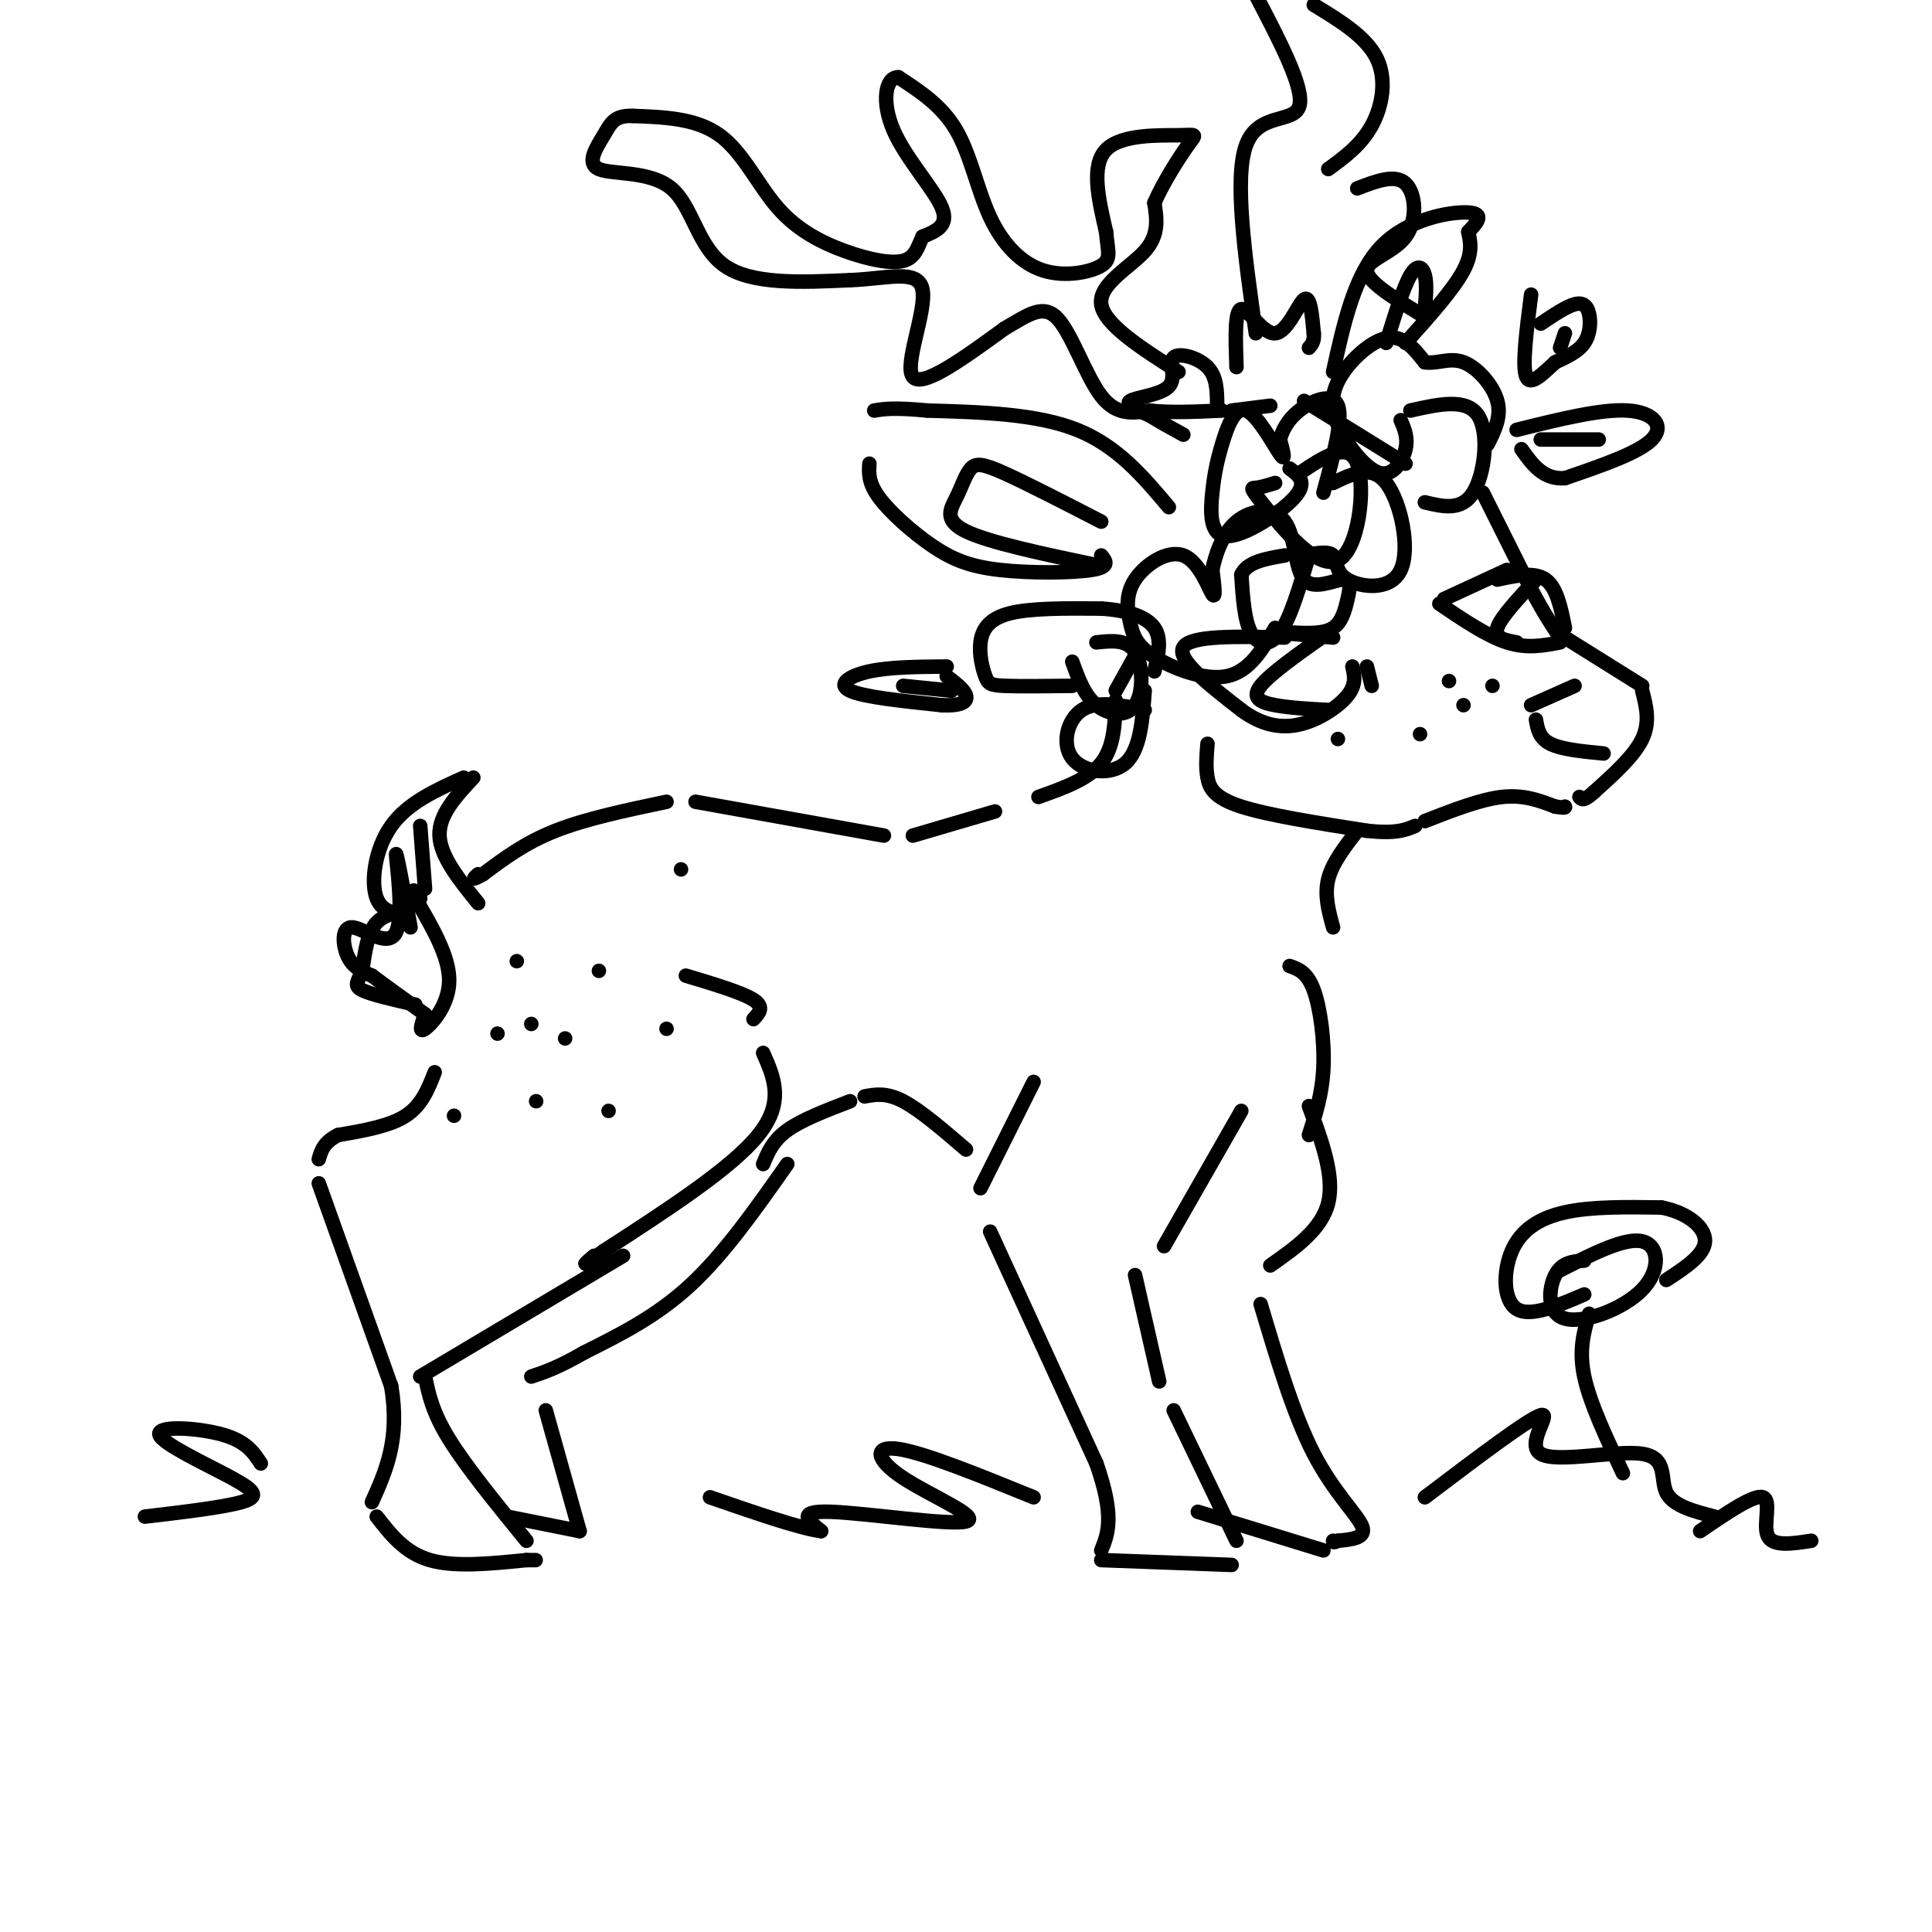 <svg viewBox='0 0 400 400' version='1.1' xmlns='http://www.w3.org/2000/svg' xmlns:xlink='http://www.w3.org/1999/xlink'><g fill='none' stroke='rgb(0,0,0)' stroke-width='3' stroke-linecap='round' stroke-linejoin='round'><path d='M255,85c0.000,0.000 8.000,-1.000 8,-1'/><path d='M270,83c0.000,0.000 21.000,13.000 21,13'/><path d='M269,98c5.093,-3.413 10.185,-6.826 12,-2c1.815,4.826 0.352,17.892 -4,20c-4.352,2.108 -11.595,-6.740 -15,-11c-3.405,-4.260 -2.973,-3.931 -2,-4c0.973,-0.069 2.486,-0.534 4,-1'/><path d='M267,97c1.908,1.417 3.815,2.835 1,6c-2.815,3.165 -10.354,8.078 -14,8c-3.646,-0.078 -3.400,-5.148 -3,-9c0.400,-3.852 0.952,-6.486 2,-10c1.048,-3.514 2.590,-7.908 5,-7c2.410,0.908 5.689,7.116 7,9c1.311,1.884 0.656,-0.558 0,-3'/><path d='M265,91c0.393,-1.548 1.375,-3.917 4,-6c2.625,-2.083 6.893,-3.881 8,-1c1.107,2.881 -0.946,10.440 -3,18'/><path d='M276,100c3.990,-1.938 7.981,-3.876 11,0c3.019,3.876 5.067,13.565 3,18c-2.067,4.435 -8.249,3.617 -11,2c-2.751,-1.617 -2.072,-4.033 -3,-5c-0.928,-0.967 -3.464,-0.483 -6,0'/><path d='M292,85c5.800,-1.311 11.600,-2.622 14,1c2.400,3.622 1.400,12.178 -1,16c-2.400,3.822 -6.200,2.911 -10,2'/><path d='M290,87c0.772,1.795 1.544,3.590 1,6c-0.544,2.410 -2.406,5.436 -5,5c-2.594,-0.436 -5.922,-4.333 -8,-8c-2.078,-3.667 -2.906,-7.103 -1,-11c1.906,-3.897 6.544,-8.256 10,-9c3.456,-0.744 5.728,2.128 8,5'/><path d='M295,75c2.607,0.405 5.125,-1.083 8,0c2.875,1.083 6.107,4.738 7,8c0.893,3.262 -0.554,6.131 -2,9'/><path d='M271,115c-1.911,6.489 -3.822,12.978 -6,16c-2.178,3.022 -4.622,2.578 -6,0c-1.378,-2.578 -1.689,-7.289 -2,-12'/><path d='M257,119c1.167,-2.667 5.083,-3.333 9,-4'/><path d='M264,130c-2.669,4.524 -5.339,9.048 -10,10c-4.661,0.952 -11.315,-1.670 -15,-4c-3.685,-2.330 -4.402,-4.370 -5,-7c-0.598,-2.630 -1.078,-5.849 1,-9c2.078,-3.151 6.713,-6.233 10,-5c3.287,1.233 5.225,6.781 6,8c0.775,1.219 0.388,-1.890 0,-5'/><path d='M251,118c0.557,-2.840 1.951,-7.442 5,-10c3.049,-2.558 7.754,-3.074 10,0c2.246,3.074 2.033,9.738 4,12c1.967,2.262 6.115,0.122 8,0c1.885,-0.122 1.508,1.775 1,4c-0.508,2.225 -1.145,4.779 -3,6c-1.855,1.221 -4.927,1.111 -8,1'/><path d='M268,131c-1.333,0.167 -0.667,0.083 0,0'/><path d='M242,105c-5.333,-6.333 -10.667,-12.667 -19,-16c-8.333,-3.333 -19.667,-3.667 -31,-4'/><path d='M192,85c-7.000,-0.667 -9.000,-0.333 -11,0'/><path d='M180,96c-0.124,1.973 -0.249,3.946 2,7c2.249,3.054 6.871,7.190 11,10c4.129,2.810 7.766,4.295 14,5c6.234,0.705 15.067,0.630 19,0c3.933,-0.630 2.967,-1.815 2,-3'/><path d='M228,108c-7.724,-3.976 -15.448,-7.952 -20,-10c-4.552,-2.048 -5.931,-2.167 -7,-1c-1.069,1.167 -1.826,3.622 -3,6c-1.174,2.378 -2.764,4.679 2,7c4.764,2.321 15.882,4.660 27,7'/><path d='M276,77c2.222,-10.111 4.444,-20.222 10,-26c5.556,-5.778 14.444,-7.222 18,-7c3.556,0.222 1.778,2.111 0,4'/><path d='M304,48c0.311,1.733 1.089,4.067 -1,8c-2.089,3.933 -7.044,9.467 -12,15'/><path d='M287,71c1.778,-5.756 3.556,-11.511 5,-14c1.444,-2.489 2.556,-1.711 3,0c0.444,1.711 0.222,4.356 0,7'/><path d='M252,84c-0.013,-2.992 -0.026,-5.984 -2,-8c-1.974,-2.016 -5.911,-3.056 -7,-2c-1.089,1.056 0.668,4.207 -1,6c-1.668,1.793 -6.762,2.226 -8,3c-1.238,0.774 1.381,1.887 4,3'/><path d='M238,86c1.833,1.167 4.417,2.583 7,4'/><path d='M256,76c-0.202,-5.887 -0.405,-11.774 1,-12c1.405,-0.226 4.417,5.208 7,5c2.583,-0.208 4.738,-6.060 6,-7c1.262,-0.940 1.631,3.030 2,7'/><path d='M272,69c0.167,1.667 -0.417,2.333 -1,3'/><path d='M244,77c-7.711,-4.911 -15.422,-9.822 -16,-14c-0.578,-4.178 5.978,-7.622 9,-11c3.022,-3.378 2.511,-6.689 2,-10'/><path d='M239,42c1.777,-4.150 5.219,-9.525 7,-12c1.781,-2.475 1.903,-2.051 -2,-2c-3.903,0.051 -11.829,-0.271 -15,3c-3.171,3.271 -1.585,10.136 0,17'/><path d='M229,48c0.343,4.044 1.200,5.653 -1,7c-2.200,1.347 -7.456,2.433 -12,1c-4.544,-1.433 -8.377,-5.386 -11,-11c-2.623,-5.614 -4.035,-12.890 -7,-18c-2.965,-5.110 -7.482,-8.055 -12,-11'/><path d='M186,16c-2.726,-0.095 -3.542,5.167 -1,11c2.542,5.833 8.440,12.238 10,16c1.560,3.762 -1.220,4.881 -4,6'/><path d='M191,49c-0.988,2.097 -1.458,4.338 -4,5c-2.542,0.662 -7.156,-0.256 -12,-2c-4.844,-1.744 -9.920,-4.316 -14,-9c-4.080,-4.684 -7.166,-11.481 -12,-15c-4.834,-3.519 -11.417,-3.759 -18,-4'/><path d='M131,24c-3.864,-0.138 -4.524,1.515 -6,4c-1.476,2.485 -3.767,5.800 -1,7c2.767,1.200 10.591,0.285 15,4c4.409,3.715 5.403,12.062 11,16c5.597,3.938 15.799,3.469 26,3'/><path d='M176,58c7.762,-0.274 14.167,-2.458 15,2c0.833,4.458 -3.905,15.560 -2,18c1.905,2.440 10.452,-3.780 19,-10'/><path d='M208,68c5.012,-2.917 8.042,-5.208 11,-2c2.958,3.208 5.845,11.917 9,16c3.155,4.083 6.577,3.542 10,3'/><path d='M238,85c4.167,0.500 9.583,0.250 15,0'/><path d='M260,69c-2.267,-16.089 -4.533,-32.178 -2,-39c2.533,-6.822 9.867,-4.378 11,-8c1.133,-3.622 -3.933,-13.311 -9,-23'/><path d='M272,1c5.400,3.289 10.800,6.578 13,11c2.200,4.422 1.200,9.978 -1,14c-2.200,4.022 -5.600,6.511 -9,9'/><path d='M281,39c3.923,-1.512 7.845,-3.024 10,-1c2.155,2.024 2.542,7.583 0,11c-2.542,3.417 -8.012,4.690 -8,7c0.012,2.310 5.506,5.655 11,9'/><path d='M307,102c0.000,0.000 10.000,20.000 10,20'/><path d='M317,122c2.667,5.000 4.333,7.500 6,10'/><path d='M324,132c0.000,0.000 16.000,10.000 16,10'/><path d='M340,143c0.833,3.250 1.667,6.500 0,10c-1.667,3.500 -5.833,7.250 -10,11'/><path d='M330,164c-2.167,2.000 -2.583,1.500 -3,1'/><path d='M250,154c-0.200,2.400 -0.400,4.800 0,7c0.400,2.200 1.400,4.200 7,6c5.600,1.800 15.800,3.400 26,5'/><path d='M283,172c6.000,0.667 8.000,-0.167 10,-1'/><path d='M295,170c5.750,-2.250 11.500,-4.500 16,-5c4.500,-0.500 7.750,0.750 11,2'/><path d='M322,167c2.167,0.333 2.083,0.167 2,0'/><path d='M326,142c0.000,0.000 -9.000,4.000 -9,4'/><path d='M318,149c0.333,1.917 0.667,3.833 3,5c2.333,1.167 6.667,1.583 11,2'/><path d='M265,131c0.000,0.000 11.000,1.000 11,1'/><path d='M283,138c0.000,0.000 1.000,4.000 1,4'/><path d='M266,132c-9.750,-0.250 -19.500,-0.500 -21,2c-1.500,2.500 5.250,7.750 12,13'/><path d='M257,147c3.988,2.976 7.958,3.917 12,3c4.042,-0.917 8.155,-3.690 10,-6c1.845,-2.310 1.423,-4.155 1,-6'/><path d='M275,131c-6.000,4.222 -12.000,8.444 -14,11c-2.000,2.556 0.000,3.444 3,4c3.000,0.556 7.000,0.778 11,1'/><path d='M310,120c3.833,-0.833 7.667,-1.667 10,0c2.333,1.667 3.167,5.833 4,10'/><path d='M323,133c-3.417,0.667 -6.833,1.333 -11,0c-4.167,-1.333 -9.083,-4.667 -14,-8'/><path d='M299,124c0.000,0.000 13.000,-6.000 13,-6'/><path d='M318,120c-3.667,3.917 -7.333,7.833 -8,10c-0.667,2.167 1.667,2.583 4,3'/><path d='M309,142c0.000,0.000 0.000,0.000 0,0'/><path d='M303,146c0.000,0.000 0.000,0.000 0,0'/><path d='M300,141c0.000,0.000 0.000,0.000 0,0'/><path d='M294,152c0.000,0.000 0.000,0.000 0,0'/><path d='M277,153c0.000,0.000 0.000,0.000 0,0'/><path d='M236,134c0.000,0.000 -5.000,9.000 -5,9'/><path d='M231,145c-0.167,4.833 -0.333,9.667 -3,13c-2.667,3.333 -7.833,5.167 -13,7'/><path d='M281,172c-2.583,3.333 -5.167,6.667 -6,10c-0.833,3.333 0.083,6.667 1,10'/><path d='M267,200c1.822,0.644 3.644,1.289 5,5c1.356,3.711 2.244,10.489 2,16c-0.244,5.511 -1.622,9.756 -3,14'/><path d='M214,224c0.000,0.000 -11.000,22.000 -11,22'/><path d='M205,255c0.000,0.000 22.000,48.000 22,48'/><path d='M227,303c3.833,11.000 2.417,14.500 1,18'/><path d='M228,323c0.000,0.000 27.000,1.000 27,1'/><path d='M256,319c0.000,0.000 -13.000,-27.000 -13,-27'/><path d='M240,286c0.000,0.000 -5.000,-22.000 -5,-22'/><path d='M241,258c0.000,0.000 16.000,-28.000 16,-28'/><path d='M271,229c2.667,7.250 5.333,14.500 4,20c-1.333,5.500 -6.667,9.250 -12,13'/><path d='M261,270c3.422,11.489 6.844,22.978 11,31c4.156,8.022 9.044,12.578 10,15c0.956,2.422 -2.022,2.711 -5,3'/><path d='M277,319c-1.000,0.500 -1.000,0.250 -1,0'/><path d='M274,321c0.000,0.000 -26.000,-8.000 -26,-8'/><path d='M206,168c0.000,0.000 -17.000,5.000 -17,5'/><path d='M183,173c0.000,0.000 -39.000,-7.000 -39,-7'/><path d='M138,166c-8.333,1.750 -16.667,3.500 -23,6c-6.333,2.500 -10.667,5.750 -15,9'/><path d='M100,181c-2.667,1.500 -1.833,0.750 -1,0'/><path d='M99,187c-3.917,-4.833 -7.833,-9.667 -8,-14c-0.167,-4.333 3.417,-8.167 7,-12'/><path d='M96,161c-5.813,2.619 -11.627,5.238 -15,10c-3.373,4.762 -4.306,11.668 -3,15c1.306,3.332 4.852,3.089 5,3c0.148,-0.089 -3.100,-0.026 -5,2c-1.900,2.026 -2.450,6.013 -3,10'/><path d='M75,201c-0.956,2.311 -1.844,3.089 0,4c1.844,0.911 6.422,1.956 11,3'/><path d='M142,202c5.833,1.750 11.667,3.500 14,5c2.333,1.500 1.167,2.750 0,4'/><path d='M158,218c2.250,5.083 4.500,10.167 -1,17c-5.500,6.833 -18.750,15.417 -32,24'/><path d='M125,259c-5.667,4.167 -3.833,2.583 -2,1'/><path d='M90,222c-1.333,3.417 -2.667,6.833 -6,9c-3.333,2.167 -8.667,3.083 -14,4'/><path d='M70,235c-3.000,1.500 -3.500,3.250 -4,5'/><path d='M66,245c0.000,0.000 15.000,42.000 15,42'/><path d='M81,287c1.833,11.000 -1.083,17.500 -4,24'/><path d='M78,314c2.917,3.750 5.833,7.500 11,9c5.167,1.500 12.583,0.750 20,0'/><path d='M109,323c3.333,0.000 1.667,0.000 0,0'/><path d='M109,319c-6.250,-7.667 -12.500,-15.333 -16,-21c-3.500,-5.667 -4.250,-9.333 -5,-13'/><path d='M87,285c0.000,0.000 42.000,-25.000 42,-25'/><path d='M163,241c-6.500,9.250 -13.000,18.500 -20,25c-7.000,6.500 -14.500,10.250 -22,14'/><path d='M121,280c-5.500,3.167 -8.250,4.083 -11,5'/><path d='M113,292c0.000,0.000 7.000,25.000 7,25'/><path d='M120,317c0.000,0.000 -15.000,-3.000 -15,-3'/><path d='M158,241c1.000,-2.417 2.000,-4.833 5,-7c3.000,-2.167 8.000,-4.083 13,-6'/><path d='M179,227c2.250,-0.417 4.500,-0.833 8,1c3.500,1.833 8.250,5.917 13,10'/><path d='M295,310c10.756,-8.147 21.512,-16.293 24,-17c2.488,-0.707 -3.292,6.027 0,8c3.292,1.973 15.656,-0.815 21,0c5.344,0.815 3.670,5.233 5,8c1.330,2.767 5.665,3.884 10,5'/><path d='M214,310c-11.333,-4.611 -22.667,-9.222 -28,-10c-5.333,-0.778 -4.667,2.276 1,6c5.667,3.724 16.333,8.118 13,9c-3.333,0.882 -20.667,-1.748 -28,-2c-7.333,-0.252 -4.667,1.874 -2,4'/><path d='M170,317c-4.167,-0.500 -13.583,-3.750 -23,-7'/><path d='M54,303c-1.502,-2.298 -3.005,-4.596 -8,-6c-4.995,-1.404 -13.483,-1.912 -13,0c0.483,1.912 9.938,6.246 15,9c5.062,2.754 5.732,3.930 2,5c-3.732,1.070 -11.866,2.035 -20,3'/><path d='M124,201c0.000,0.000 0.000,0.000 0,0'/><path d='M117,215c0.000,0.000 0.000,0.000 0,0'/><path d='M107,199c0.000,0.000 0.000,0.000 0,0'/><path d='M138,213c0.000,0.000 0.000,0.000 0,0'/><path d='M126,230c0.000,0.000 0.000,0.000 0,0'/><path d='M103,214c0.000,0.000 0.000,0.000 0,0'/><path d='M94,231c0.000,0.000 0.000,0.000 0,0'/><path d='M141,180c0.000,0.000 0.000,0.000 0,0'/><path d='M110,212c0.000,0.000 0.000,0.000 0,0'/><path d='M111,228c0.000,0.000 0.000,0.000 0,0'/><path d='M85,192c-1.525,-8.223 -3.049,-16.447 -3,-15c0.049,1.447 1.673,12.563 0,16c-1.673,3.437 -6.643,-0.805 -9,-1c-2.357,-0.195 -2.102,3.659 -1,6c1.102,2.341 3.051,3.171 5,4'/><path d='M77,202c2.667,2.000 6.833,5.000 11,8'/><path d='M88,210c-0.711,2.000 -1.422,4.000 0,3c1.422,-1.000 4.978,-5.000 5,-10c0.022,-5.000 -3.489,-11.000 -7,-17'/><path d='M86,186c-1.000,-2.833 0.000,-1.417 1,0'/><path d='M88,184c0.000,0.000 -1.000,-13.000 -1,-13'/><path d='M227,133c3.173,-0.345 6.345,-0.690 8,2c1.655,2.690 1.792,8.417 0,11c-1.792,2.583 -5.512,2.024 -8,0c-2.488,-2.024 -3.744,-5.512 -5,-9'/><path d='M222,142c-5.512,0.061 -11.024,0.121 -14,0c-2.976,-0.121 -3.416,-0.424 -4,-2c-0.584,-1.576 -1.311,-4.424 -1,-7c0.311,-2.576 1.660,-4.879 6,-6c4.340,-1.121 11.670,-1.061 19,-1'/><path d='M228,126c5.400,0.333 9.400,1.667 11,4c1.600,2.333 0.800,5.667 0,9'/><path d='M237,147c-4.964,-1.012 -9.929,-2.024 -13,0c-3.071,2.024 -4.250,7.083 -2,10c2.250,2.917 7.929,3.690 11,1c3.071,-2.690 3.536,-8.845 4,-15'/><path d='M314,89c8.756,-2.178 17.511,-4.356 23,-4c5.489,0.356 7.711,3.244 5,6c-2.711,2.756 -10.356,5.378 -18,8'/><path d='M324,99c-4.500,0.333 -6.750,-2.833 -9,-6'/><path d='M319,67c2.625,-1.762 5.250,-3.524 7,-4c1.750,-0.476 2.625,0.333 3,2c0.375,1.667 0.250,4.190 -1,6c-1.250,1.810 -3.625,2.905 -6,4'/><path d='M322,75c-2.311,2.044 -5.089,5.156 -6,3c-0.911,-2.156 0.044,-9.578 1,-17'/><path d='M319,91c0.000,0.000 12.000,0.000 12,0'/><path d='M323,72c0.000,0.000 1.000,-3.000 1,-3'/><path d='M196,138c-5.889,0.044 -11.778,0.089 -16,1c-4.222,0.911 -6.778,2.689 -4,4c2.778,1.311 10.889,2.156 19,3'/><path d='M195,146c4.244,0.200 5.356,-0.800 5,-2c-0.356,-1.200 -2.178,-2.600 -4,-4'/><path d='M197,143c0.000,0.000 -10.000,-1.000 -10,-1'/><path d='M352,317c5.578,-3.822 11.156,-7.644 13,-7c1.844,0.644 -0.044,5.756 1,8c1.044,2.244 5.022,1.622 9,1'/><path d='M336,305c-3.417,-7.250 -6.833,-14.500 -8,-20c-1.167,-5.500 -0.083,-9.250 1,-13'/><path d='M323,263c6.726,-3.419 13.451,-6.839 17,-6c3.549,0.839 3.920,5.936 0,10c-3.920,4.064 -12.132,7.094 -16,6c-3.868,-1.094 -3.391,-6.313 -2,-9c1.391,-2.687 3.695,-2.844 6,-3'/><path d='M328,268c-5.595,2.393 -11.190,4.786 -14,3c-2.810,-1.786 -2.833,-7.750 -1,-12c1.833,-4.250 5.524,-6.786 11,-8c5.476,-1.214 12.738,-1.107 20,-1'/><path d='M344,250c5.467,1.044 9.133,4.156 9,7c-0.133,2.844 -4.067,5.422 -8,8'/></g>
</svg>